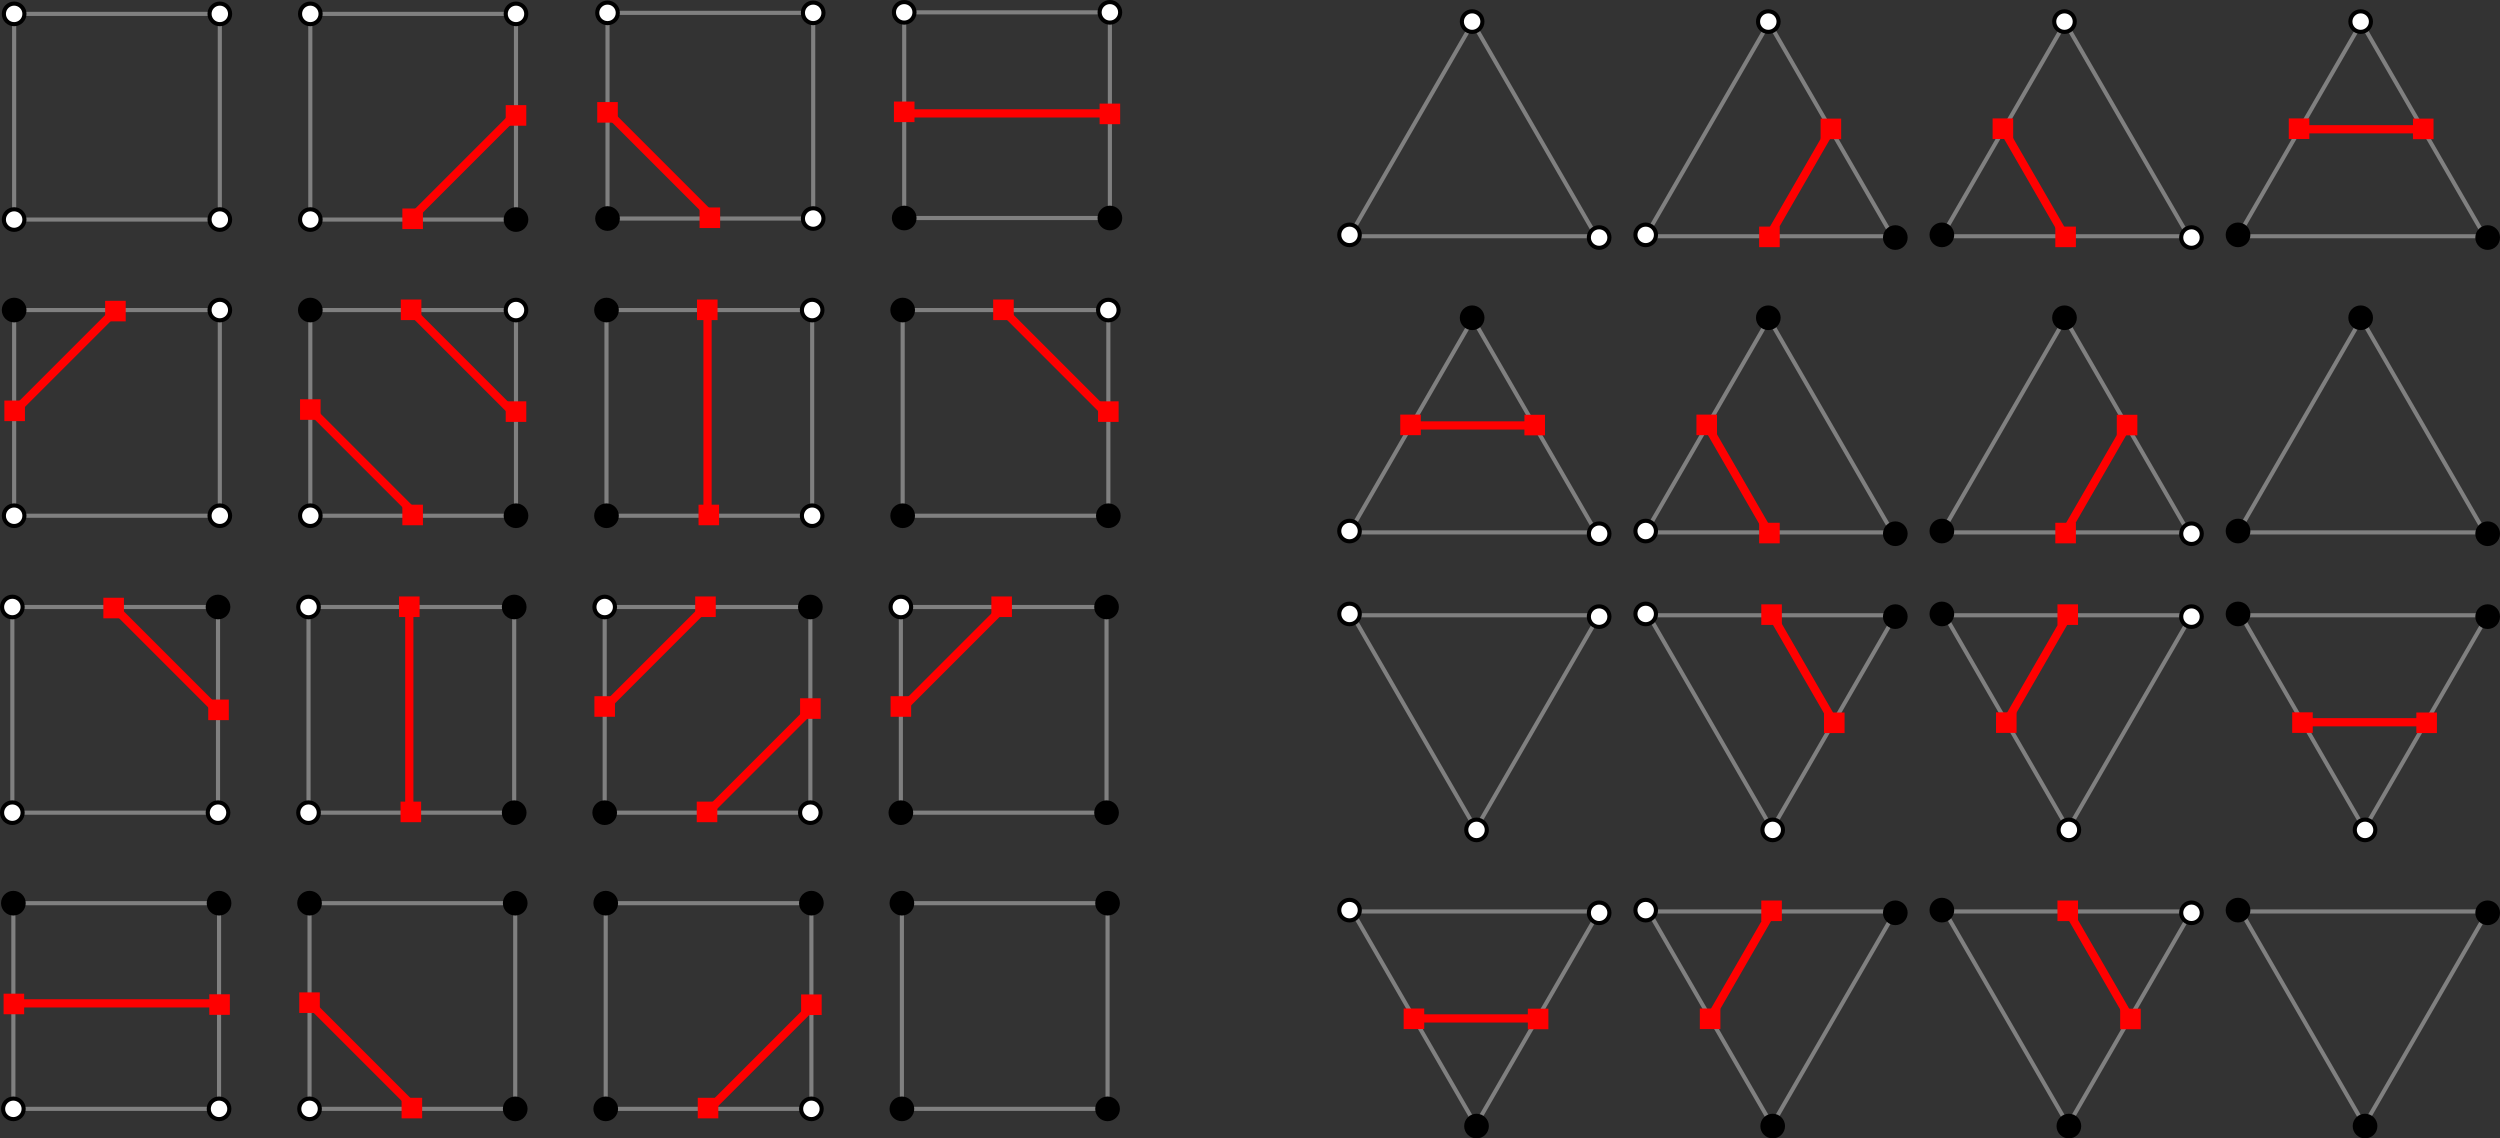 <?xml version="1.0" encoding="UTF-8" standalone="no"?>
<svg
   xmlns:dc="http://purl.org/dc/elements/1.1/"
   xmlns:cc="http://creativecommons.org/ns#"
   xmlns:rdf="http://www.w3.org/1999/02/22-rdf-syntax-ns#"
   xmlns:svg="http://www.w3.org/2000/svg"
   xmlns="http://www.w3.org/2000/svg"
   xmlns:sodipodi="http://sodipodi.sourceforge.net/DTD/sodipodi-0.dtd"
   xmlns:inkscape="http://www.inkscape.org/namespaces/inkscape"
   viewBox="-150 -150 607.75 276.75"
   id="svg7192"
   version="1.1"
   inkscape:version="1.0.1 (3bc2e813f5, 2020-09-07)"
   sodipodi:docname="mc_combinations.svg"
   width="607.75"
   height="276.75">
  <rect x="-150" y="-150" width="607.75" height="276.75" fill="#333333" stroke="none"/>
  <defs
     id="defs7406" />
  <sodipodi:namedview
     pagecolor="#ffffff"
     bordercolor="#666666"
     borderopacity="1"
     objecttolerance="10"
     gridtolerance="10"
     guidetolerance="10"
     inkscape:pageopacity="0"
     inkscape:pageshadow="2"
     inkscape:window-width="3840"
     inkscape:window-height="2066"
     id="namedview7404"
     showgrid="false"
     inkscape:zoom="2.8284271"
     inkscape:cx="437.60851"
     inkscape:cy="45.58756"
     inkscape:window-x="2869"
     inkscape:window-y="-11"
     inkscape:window-maximized="1"
     inkscape:current-layer="layer1"
     fit-margin-top="0"
     fit-margin-left="0"
     fit-margin-right="0"
     fit-margin-bottom="0"
     inkscape:document-rotation="0" />
  <g
     inkscape:groupmode="layer"
     id="layer1"
     inkscape:label="Layer 1"
     style="display:inline"
     transform="translate(0.438,0.375)">
    <rect
       height="50"
       style="fill:none;stroke:#808080"
       width="50"
       y="-75"
       x="-147"
       id="rect7208-3" />
    <rect
       height="50"
       style="fill:none;stroke:#808080"
       width="50"
       y="-75"
       x="-75"
       id="rect7256-2" />
    <circle
       cx="-147"
       r="2.5"
       style="fill:#000000;fill-opacity:1;stroke:#000000"
       cy="-75"
       id="circle7282-4" />
    <circle
       cx="-147"
       r="2.5"
       style="fill:#ffffff;fill-opacity:1;stroke:#000000"
       cy="-25"
       id="circle7284-3" />
    <circle
       cx="-97"
       r="2.5"
       style="fill:#ffffff;fill-opacity:1;stroke:#000000"
       cy="-75"
       id="circle7296-7" />
    <circle
       cx="-97"
       r="2.5"
       style="fill:#ffffff;fill-opacity:1;stroke:#000000"
       cy="-25"
       id="circle7298-1" />
    <circle
       cx="-75"
       r="2.5"
       style="fill:#000000;fill-opacity:1;stroke:#000000"
       cy="-75"
       id="circle7338-1" />
    <circle
       cx="-75"
       r="2.5"
       style="fill:#ffffff;fill-opacity:1;stroke:#000000"
       cy="-25"
       id="circle7340-4" />
    <circle
       cx="-25"
       r="2.5"
       style="fill:#ffffff;fill-opacity:1;stroke:#000000"
       cy="-75"
       id="circle7352-5" />
    <circle
       cx="-25"
       r="2.5"
       style="fill:#000000;fill-opacity:1;stroke:#000000"
       cy="-25"
       id="circle7354-9" />
    <rect
       width="5"
       style="fill:#ff0000"
       height="5"
       y="-77.25"
       x="-124.875"
       id="rect254-8" />
    <rect
       width="5"
       style="fill:#ff0000"
       height="5"
       y="-53"
       x="-149.375"
       id="rect254-5-7" />
    <rect
       width="5"
       style="fill:#ff0000"
       height="5"
       y="-77.562"
       x="-53"
       id="rect254-6-9" />
    <rect
       width="5"
       style="fill:#ff0000"
       height="5"
       y="-53.312"
       x="-77.5"
       id="rect254-5-6-5" />
    <rect
       width="5"
       style="fill:#ff0000"
       height="5"
       y="-27.688"
       x="-52.625"
       id="rect254-4-6-2" />
    <rect
       width="5"
       style="fill:#ff0000"
       height="5"
       y="-52.812"
       x="-27.5"
       id="rect254-0-9-9" />
    <rect
       height="50"
       style="fill:none;stroke:#808080"
       width="50"
       y="-147"
       x="-147"
       id="rect7208" />
    <rect
       height="50"
       style="fill:none;stroke:#808080"
       width="50"
       y="-147"
       x="-75"
       id="rect7256" />
    <circle
       cx="-147"
       r="2.5"
       style="fill:#ffffff;fill-opacity:1;stroke:#000000"
       cy="-147"
       id="circle7282" />
    <circle
       cx="-147"
       r="2.5"
       style="fill:#ffffff;fill-opacity:1;stroke:#000000"
       cy="-97"
       id="circle7284" />
    <circle
       cx="-97"
       r="2.5"
       style="fill:#ffffff;fill-opacity:1;stroke:#000000"
       cy="-147"
       id="circle7296" />
    <circle
       cx="-97"
       r="2.5"
       style="fill:#ffffff;fill-opacity:1;stroke:#000000"
       cy="-97"
       id="circle7298" />
    <circle
       cx="-75"
       r="2.5"
       style="fill:#ffffff;fill-opacity:1;stroke:#000000"
       cy="-147"
       id="circle7338" />
    <circle
       cx="-75"
       r="2.5"
       style="fill:#ffffff;fill-opacity:1;stroke:#000000"
       cy="-97"
       id="circle7340" />
    <circle
       cx="-25"
       r="2.5"
       style="fill:#ffffff;fill-opacity:1;stroke:#000000"
       cy="-147"
       id="circle7352" />
    <circle
       cx="-25"
       r="2.5"
       style="fill:#000000;fill-opacity:1;stroke:#000000"
       cy="-97"
       id="circle7354" />
    <rect
       width="5"
       style="fill:#ff0000"
       height="5"
       y="-99.688"
       x="-52.625"
       id="rect254-4-6" />
    <rect
       width="5"
       style="fill:#ff0000"
       height="5"
       y="-124.812"
       x="-27.5"
       id="rect254-0-9" />
    <rect
       height="50"
       style="fill:none;stroke:#808080"
       width="50"
       y="-147.25"
       x="-2.75"
       id="rect7256-6" />
    <circle
       cx="-2.75"
       r="2.5"
       style="fill:#ffffff;fill-opacity:1;stroke:#000000"
       cy="-147.25"
       id="circle7338-7" />
    <circle
       cx="-2.75"
       r="2.5"
       style="fill:#000000;fill-opacity:1;stroke:#000000"
       cy="-97.25"
       id="circle7340-3" />
    <circle
       cx="47.25"
       r="2.5"
       style="fill:#ffffff;fill-opacity:1;stroke:#000000"
       cy="-147.25"
       id="circle7352-3" />
    <circle
       cx="47.25"
       r="2.5"
       style="fill:#ffffff;fill-opacity:1;stroke:#000000"
       cy="-97.25"
       id="circle7354-3" />
    <rect
       width="5"
       style="fill:#ff0000"
       height="5"
       y="-125.562"
       x="-5.25"
       id="rect254-5-6-2" />
    <rect
       width="5"
       style="fill:#ff0000"
       height="5"
       y="-99.938"
       x="19.625"
       id="rect254-4-6-9" />
    <rect
       height="50"
       style="fill:none;stroke:#808080"
       width="50"
       y="-147.375"
       x="69.375"
       id="rect7256-6-9" />
    <circle
       cx="69.375"
       r="2.5"
       style="fill:#ffffff;fill-opacity:1;stroke:#000000"
       cy="-147.375"
       id="circle7338-7-8" />
    <circle
       cx="69.375"
       r="2.5"
       style="fill:#000000;fill-opacity:1;stroke:#000000"
       cy="-97.375"
       id="circle7340-3-3" />
    <circle
       cx="119.375"
       r="2.5"
       style="fill:#ffffff;fill-opacity:1;stroke:#000000"
       cy="-147.375"
       id="circle7352-3-9" />
    <circle
       cx="119.375"
       r="2.5"
       style="fill:#000000;fill-opacity:1;stroke:#000000"
       cy="-97.375"
       id="circle7354-3-4" />
    <rect
       width="5"
       style="fill:#ff0000"
       height="5"
       y="-125.688"
       x="66.875"
       id="rect254-5-6-2-7" />
    <rect
       width="5"
       style="fill:#ff0000"
       height="5"
       y="-125.188"
       x="116.875"
       id="rect254-0-9-2-6" />
    <rect
       height="50"
       style="fill:none;stroke:#808080"
       width="50"
       y="-75"
       x="-3"
       id="rect7256-2-9" />
    <circle
       cx="-3"
       r="2.5"
       style="fill:#000000;fill-opacity:1;stroke:#000000"
       cy="-75"
       id="circle7338-1-6" />
    <circle
       cx="-3"
       r="2.5"
       style="fill:#000000;fill-opacity:1;stroke:#000000"
       cy="-25"
       id="circle7340-4-1" />
    <circle
       cx="47"
       r="2.5"
       style="fill:#ffffff;fill-opacity:1;stroke:#000000"
       cy="-75"
       id="circle7352-5-4" />
    <circle
       cx="47"
       r="2.5"
       style="fill:#ffffff;fill-opacity:1;stroke:#000000"
       cy="-25"
       id="circle7354-9-4" />
    <rect
       width="5"
       style="fill:#ff0000"
       height="5"
       y="-77.562"
       x="19"
       id="rect254-6-9-3" />
    <rect
       width="5"
       style="fill:#ff0000"
       height="5"
       y="-27.688"
       x="19.375"
       id="rect254-4-6-2-9" />
    <rect
       height="50"
       style="fill:none;stroke:#808080"
       width="50"
       y="-75"
       x="69"
       id="rect7256-2-9-0" />
    <circle
       cx="69"
       r="2.5"
       style="fill:#000000;fill-opacity:1;stroke:#000000"
       cy="-75"
       id="circle7338-1-6-7" />
    <circle
       cx="69"
       r="2.5"
       style="fill:#000000;fill-opacity:1;stroke:#000000"
       cy="-25"
       id="circle7340-4-1-8" />
    <circle
       cx="119"
       r="2.5"
       style="fill:#ffffff;fill-opacity:1;stroke:#000000"
       cy="-75"
       id="circle7352-5-4-2" />
    <circle
       cx="119"
       r="2.5"
       style="fill:#000000;fill-opacity:1;stroke:#000000"
       cy="-25"
       id="circle7354-9-4-3" />
    <rect
       width="5"
       style="fill:#ff0000"
       height="5"
       y="-77.562"
       x="91"
       id="rect254-6-9-3-7" />
    <rect
       width="5"
       style="fill:#ff0000"
       height="5"
       y="-52.812"
       x="116.5"
       id="rect254-0-9-9-7-4" />
    <path
       sodipodi:type="star"
       style="font-variation-settings:normal;vector-effect:none;fill:none;fill-opacity:1;stroke:#808080;stroke-width:1;stroke-linecap:butt;stroke-linejoin:miter;stroke-miterlimit:4;stroke-dasharray:none;stroke-dashoffset:0;stroke-opacity:1;stop-color:#000000"
       id="path975"
       sodipodi:sides="3"
       sodipodi:cx="207.60921"
       sodipodi:cy="-110.26231"
       sodipodi:r1="34.628384"
       sodipodi:r2="17.314192"
       sodipodi:arg1="0.52359878"
       sodipodi:arg2="1.5707963"
       inkscape:flatsided="true"
       inkscape:rounded="0"
       inkscape:randomized="0"
       inkscape:transform-center-y="-8.6570962"
       d="m 237.598,-92.948 -59.978,-10e-7 29.989,-51.943 z" />
    <circle
       cx="177.629"
       r="2.5"
       style="display:inline;fill:#ffffff;fill-opacity:1;stroke:#000000"
       cy="-93.278"
       id="circle7284-9" />
    <circle
       cx="238.312"
       r="2.5"
       style="display:inline;fill:#ffffff;fill-opacity:1;stroke:#000000"
       cy="-92.625"
       id="circle7298-11" />
    <circle
       cx="207.438"
       r="2.5"
       style="display:inline;fill:#ffffff;fill-opacity:1;stroke:#000000"
       cy="-145.125"
       id="circle7298-9" />
    <path
       sodipodi:type="star"
       style="font-variation-settings:normal;vector-effect:none;fill:none;fill-opacity:1;stroke:#808080;stroke-width:1;stroke-linecap:butt;stroke-linejoin:miter;stroke-miterlimit:4;stroke-dasharray:none;stroke-dashoffset:0;stroke-opacity:1;stop-color:#000000"
       id="path975-6"
       sodipodi:sides="3"
       sodipodi:cx="279.60922"
       sodipodi:cy="-110.26231"
       sodipodi:r1="34.628384"
       sodipodi:r2="17.314192"
       sodipodi:arg1="0.52359878"
       sodipodi:arg2="1.5707963"
       inkscape:flatsided="true"
       inkscape:rounded="0"
       inkscape:randomized="0"
       inkscape:transform-center-y="-8.6570962"
       d="m 309.598,-92.948 -59.978,-10e-7 29.989,-51.943 z" />
    <circle
       cx="249.629"
       r="2.5"
       style="display:inline;fill:#ffffff;fill-opacity:1;stroke:#000000"
       cy="-93.278"
       id="circle7284-9-6" />
    <circle
       cx="310.312"
       r="2.5"
       style="font-variation-settings:normal;display:inline;opacity:1;vector-effect:none;fill:#000000;fill-opacity:1;stroke:#000000;stroke-width:1;stroke-linecap:butt;stroke-linejoin:miter;stroke-miterlimit:4;stroke-dasharray:none;stroke-dashoffset:0;stroke-opacity:1;stop-color:#000000;stop-opacity:1"
       cy="-92.625"
       id="circle7298-11-2" />
    <circle
       cx="279.438"
       r="2.5"
       style="display:inline;fill:#ffffff;fill-opacity:1;stroke:#000000"
       cy="-145.125"
       id="circle7298-9-1" />
    <path
       style="font-variation-settings:normal;display:inline;vector-effect:none;fill:none;fill-opacity:1;stroke:#ff0000;stroke-width:2;stroke-linecap:butt;stroke-linejoin:miter;stroke-miterlimit:4;stroke-dasharray:none;stroke-dashoffset:0;stroke-opacity:1;stop-color:#000000"
       d="m 294.661,-118.952 -15.051,26.07"
       id="path1195-3" />
    <rect
       width="5"
       style="display:inline;fill:#ff0000"
       height="5"
       y="-95.29"
       x="277.212"
       id="rect254-0-9-9-7-4-5-0" />
    <rect
       width="5"
       style="display:inline;fill:#ff0000"
       height="5"
       y="-121.541"
       x="292.15"
       id="rect254-0-9-9-7-4-5-4-6" />
    <path
       sodipodi:type="star"
       style="font-variation-settings:normal;vector-effect:none;fill:none;fill-opacity:1;stroke:#808080;stroke-width:1;stroke-linecap:butt;stroke-linejoin:miter;stroke-miterlimit:4;stroke-dasharray:none;stroke-dashoffset:0;stroke-opacity:1;stop-color:#000000"
       id="path975-88"
       sodipodi:sides="3"
       sodipodi:cx="351.60922"
       sodipodi:cy="-110.26231"
       sodipodi:r1="34.628384"
       sodipodi:r2="17.314192"
       sodipodi:arg1="0.52359878"
       sodipodi:arg2="1.5707963"
       inkscape:flatsided="true"
       inkscape:rounded="0"
       inkscape:randomized="0"
       inkscape:transform-center-y="-8.6570962"
       d="m 381.598,-92.948 -59.978,-10e-7 29.989,-51.943 z" />
    <circle
       cx="321.629"
       r="2.5"
       style="font-variation-settings:normal;display:inline;opacity:1;vector-effect:none;fill:#000000;fill-opacity:1;stroke:#000000;stroke-width:1;stroke-linecap:butt;stroke-linejoin:miter;stroke-miterlimit:4;stroke-dasharray:none;stroke-dashoffset:0;stroke-opacity:1;stop-color:#000000;stop-opacity:1"
       cy="-93.278"
       id="circle7284-9-7" />
    <circle
       cx="382.312"
       r="2.5"
       style="display:inline;fill:#ffffff;fill-opacity:1;stroke:#000000"
       cy="-92.625"
       id="circle7298-11-4" />
    <circle
       cx="351.438"
       r="2.5"
       style="display:inline;fill:#ffffff;fill-opacity:1;stroke:#000000"
       cy="-145.125"
       id="circle7298-9-4" />
    <path
       style="font-variation-settings:normal;display:inline;vector-effect:none;fill:none;fill-opacity:1;stroke:#ff0000;stroke-width:2;stroke-linecap:butt;stroke-linejoin:miter;stroke-miterlimit:4;stroke-dasharray:none;stroke-dashoffset:0;stroke-opacity:1;stop-color:#000000"
       d="M 351.609,-92.882 336.558,-118.952"
       id="path1197-8" />
    <rect
       width="5"
       style="display:inline;fill:#ff0000"
       height="5"
       y="-95.29"
       x="349.212"
       id="rect254-0-9-9-7-4-5-2" />
    <rect
       width="5"
       style="display:inline;fill:#ff0000"
       height="5"
       y="-121.586"
       x="333.965"
       id="rect254-0-9-9-7-4-5-4-4-1" />
    <path
       sodipodi:type="star"
       style="font-variation-settings:normal;vector-effect:none;fill:none;fill-opacity:1;stroke:#808080;stroke-width:1;stroke-linecap:butt;stroke-linejoin:miter;stroke-miterlimit:4;stroke-dasharray:none;stroke-dashoffset:0;stroke-opacity:1;stop-color:#000000"
       id="path975-6-4"
       sodipodi:sides="3"
       sodipodi:cx="423.60922"
       sodipodi:cy="-110.26231"
       sodipodi:r1="34.628384"
       sodipodi:r2="17.314192"
       sodipodi:arg1="0.52359878"
       sodipodi:arg2="1.5707963"
       inkscape:flatsided="true"
       inkscape:rounded="0"
       inkscape:randomized="0"
       inkscape:transform-center-y="-8.6570962"
       d="m 453.598,-92.948 -59.978,-10e-7 29.989,-51.943 z" />
    <circle
       cx="393.629"
       r="2.5"
       style="font-variation-settings:normal;display:inline;opacity:1;vector-effect:none;fill:#000000;fill-opacity:1;stroke:#000000;stroke-width:1;stroke-linecap:butt;stroke-linejoin:miter;stroke-miterlimit:4;stroke-dasharray:none;stroke-dashoffset:0;stroke-opacity:1;stop-color:#000000;stop-opacity:1"
       cy="-93.278"
       id="circle7284-9-6-3" />
    <circle
       cx="454.312"
       r="2.5"
       style="font-variation-settings:normal;display:inline;opacity:1;vector-effect:none;fill:#000000;fill-opacity:1;stroke:#000000;stroke-width:1;stroke-linecap:butt;stroke-linejoin:miter;stroke-miterlimit:4;stroke-dasharray:none;stroke-dashoffset:0;stroke-opacity:1;stop-color:#000000;stop-opacity:1"
       cy="-92.625"
       id="circle7298-11-2-2" />
    <circle
       cx="423.438"
       r="2.5"
       style="display:inline;fill:#ffffff;fill-opacity:1;stroke:#000000"
       cy="-145.125"
       id="circle7298-9-1-3" />
    <path
       style="font-variation-settings:normal;display:inline;vector-effect:none;fill:none;fill-opacity:1;stroke:#ff0000;stroke-width:2;stroke-linecap:butt;stroke-linejoin:miter;stroke-miterlimit:4;stroke-dasharray:none;stroke-dashoffset:0;stroke-opacity:1;stop-color:#000000"
       d="m 408.558,-118.952 h 30.103"
       id="path975-8-7-7" />
    <rect
       width="5"
       style="display:inline;fill:#ff0000"
       height="5"
       y="-121.541"
       x="436.15"
       id="rect254-0-9-9-7-4-5-4-6-3" />
    <rect
       width="5"
       style="display:inline;fill:#ff0000"
       height="5"
       y="-121.586"
       x="405.965"
       id="rect254-0-9-9-7-4-5-4-4-9-2" />
    <path
       sodipodi:type="star"
       style="font-variation-settings:normal;vector-effect:none;fill:none;fill-opacity:1;stroke:#808080;stroke-width:1;stroke-linecap:butt;stroke-linejoin:miter;stroke-miterlimit:4;stroke-dasharray:none;stroke-dashoffset:0;stroke-opacity:1;stop-color:#000000"
       id="path975-0"
       sodipodi:sides="3"
       sodipodi:cx="207.60921"
       sodipodi:cy="-38.262306"
       sodipodi:r1="34.628384"
       sodipodi:r2="17.314192"
       sodipodi:arg1="0.52359878"
       sodipodi:arg2="1.5707963"
       inkscape:flatsided="true"
       inkscape:rounded="0"
       inkscape:randomized="0"
       inkscape:transform-center-y="-8.6570962"
       d="m 237.598,-20.948 -59.978,-1e-6 29.989,-51.943 z" />
    <circle
       cx="177.629"
       r="2.5"
       style="display:inline;fill:#ffffff;fill-opacity:1;stroke:#000000"
       cy="-21.278"
       id="circle7284-9-3" />
    <circle
       cx="238.312"
       r="2.5"
       style="display:inline;fill:#ffffff;fill-opacity:1;stroke:#000000"
       cy="-20.625"
       id="circle7298-11-9" />
    <circle
       cx="207.438"
       r="2.5"
       style="font-variation-settings:normal;display:inline;opacity:1;vector-effect:none;fill:#000000;fill-opacity:1;stroke:#000000;stroke-width:1;stroke-linecap:butt;stroke-linejoin:miter;stroke-miterlimit:4;stroke-dasharray:none;stroke-dashoffset:0;stroke-opacity:1;stop-color:#000000;stop-opacity:1"
       cy="-73.125"
       id="circle7298-9-10" />
    <path
       style="font-variation-settings:normal;display:inline;vector-effect:none;fill:none;fill-opacity:1;stroke:#ff0000;stroke-width:2;stroke-linecap:butt;stroke-linejoin:miter;stroke-miterlimit:4;stroke-dasharray:none;stroke-dashoffset:0;stroke-opacity:1;stop-color:#000000"
       d="m 192.558,-46.952 h 30.103"
       id="path975-8-5" />
    <rect
       width="5"
       style="display:inline;fill:#ff0000"
       height="5"
       y="-49.541"
       x="220.15"
       id="rect254-0-9-9-7-4-5-4-2" />
    <rect
       width="5"
       style="display:inline;fill:#ff0000"
       height="5"
       y="-49.586"
       x="189.965"
       id="rect254-0-9-9-7-4-5-4-4-7" />
    <path
       sodipodi:type="star"
       style="font-variation-settings:normal;vector-effect:none;fill:none;fill-opacity:1;stroke:#808080;stroke-width:1;stroke-linecap:butt;stroke-linejoin:miter;stroke-miterlimit:4;stroke-dasharray:none;stroke-dashoffset:0;stroke-opacity:1;stop-color:#000000"
       id="path975-6-0"
       sodipodi:sides="3"
       sodipodi:cx="279.60922"
       sodipodi:cy="-38.262306"
       sodipodi:r1="34.628384"
       sodipodi:r2="17.314192"
       sodipodi:arg1="0.52359878"
       sodipodi:arg2="1.5707963"
       inkscape:flatsided="true"
       inkscape:rounded="0"
       inkscape:randomized="0"
       inkscape:transform-center-y="-8.6570962"
       d="m 309.598,-20.948 -59.978,-1e-6 29.989,-51.943 z" />
    <circle
       cx="249.629"
       r="2.5"
       style="display:inline;fill:#ffffff;fill-opacity:1;stroke:#000000"
       cy="-21.278"
       id="circle7284-9-6-30" />
    <circle
       cx="310.312"
       r="2.5"
       style="font-variation-settings:normal;display:inline;opacity:1;vector-effect:none;fill:#000000;fill-opacity:1;stroke:#000000;stroke-width:1;stroke-linecap:butt;stroke-linejoin:miter;stroke-miterlimit:4;stroke-dasharray:none;stroke-dashoffset:0;stroke-opacity:1;stop-color:#000000;stop-opacity:1"
       cy="-20.625"
       id="circle7298-11-2-6" />
    <circle
       cx="279.438"
       r="2.5"
       style="font-variation-settings:normal;display:inline;opacity:1;vector-effect:none;fill:#000000;fill-opacity:1;stroke:#000000;stroke-width:1;stroke-linecap:butt;stroke-linejoin:miter;stroke-miterlimit:4;stroke-dasharray:none;stroke-dashoffset:0;stroke-opacity:1;stop-color:#000000;stop-opacity:1"
       cy="-73.125"
       id="circle7298-9-1-1" />
    <path
       style="font-variation-settings:normal;display:inline;vector-effect:none;fill:none;fill-opacity:1;stroke:#ff0000;stroke-width:2;stroke-linecap:butt;stroke-linejoin:miter;stroke-miterlimit:4;stroke-dasharray:none;stroke-dashoffset:0;stroke-opacity:1;stop-color:#000000"
       d="M 279.609,-20.882 264.558,-46.952"
       id="path1197-1-9" />
    <rect
       width="5"
       style="display:inline;fill:#ff0000"
       height="5"
       y="-23.29"
       x="277.212"
       id="rect254-0-9-9-7-4-5-0-8" />
    <rect
       width="5"
       style="display:inline;fill:#ff0000"
       height="5"
       y="-49.586"
       x="261.965"
       id="rect254-0-9-9-7-4-5-4-4-9-3" />
    <path
       sodipodi:type="star"
       style="font-variation-settings:normal;vector-effect:none;fill:none;fill-opacity:1;stroke:#808080;stroke-width:1;stroke-linecap:butt;stroke-linejoin:miter;stroke-miterlimit:4;stroke-dasharray:none;stroke-dashoffset:0;stroke-opacity:1;stop-color:#000000"
       id="path975-88-4"
       sodipodi:sides="3"
       sodipodi:cx="351.60922"
       sodipodi:cy="-38.262306"
       sodipodi:r1="34.628384"
       sodipodi:r2="17.314192"
       sodipodi:arg1="0.52359878"
       sodipodi:arg2="1.5707963"
       inkscape:flatsided="true"
       inkscape:rounded="0"
       inkscape:randomized="0"
       inkscape:transform-center-y="-8.6570962"
       d="m 381.598,-20.948 -59.978,-1e-6 29.989,-51.943 z" />
    <circle
       cx="321.629"
       r="2.5"
       style="font-variation-settings:normal;display:inline;opacity:1;vector-effect:none;fill:#000000;fill-opacity:1;stroke:#000000;stroke-width:1;stroke-linecap:butt;stroke-linejoin:miter;stroke-miterlimit:4;stroke-dasharray:none;stroke-dashoffset:0;stroke-opacity:1;stop-color:#000000;stop-opacity:1"
       cy="-21.278"
       id="circle7284-9-7-6" />
    <circle
       cx="382.312"
       r="2.5"
       style="display:inline;fill:#ffffff;fill-opacity:1;stroke:#000000"
       cy="-20.625"
       id="circle7298-11-4-2" />
    <circle
       cx="351.438"
       r="2.5"
       style="font-variation-settings:normal;display:inline;opacity:1;vector-effect:none;fill:#000000;fill-opacity:1;stroke:#000000;stroke-width:1;stroke-linecap:butt;stroke-linejoin:miter;stroke-miterlimit:4;stroke-dasharray:none;stroke-dashoffset:0;stroke-opacity:1;stop-color:#000000;stop-opacity:1"
       cy="-73.125"
       id="circle7298-9-4-5" />
    <path
       style="font-variation-settings:normal;display:inline;vector-effect:none;fill:none;fill-opacity:1;stroke:#ff0000;stroke-width:2;stroke-linecap:butt;stroke-linejoin:miter;stroke-miterlimit:4;stroke-dasharray:none;stroke-dashoffset:0;stroke-opacity:1;stop-color:#000000"
       d="m 366.661,-46.952 -15.051,26.07"
       id="path1195-5-5" />
    <rect
       width="5"
       style="display:inline;fill:#ff0000"
       height="5"
       y="-23.29"
       x="349.212"
       id="rect254-0-9-9-7-4-5-2-8" />
    <rect
       width="5"
       style="display:inline;fill:#ff0000"
       height="5"
       y="-49.541"
       x="364.15"
       id="rect254-0-9-9-7-4-5-4-3-3" />
    <path
       sodipodi:type="star"
       style="font-variation-settings:normal;vector-effect:none;fill:none;fill-opacity:1;stroke:#808080;stroke-width:1;stroke-linecap:butt;stroke-linejoin:miter;stroke-miterlimit:4;stroke-dasharray:none;stroke-dashoffset:0;stroke-opacity:1;stop-color:#000000"
       id="path975-6-4-2"
       sodipodi:sides="3"
       sodipodi:cx="423.60922"
       sodipodi:cy="-38.262306"
       sodipodi:r1="34.628384"
       sodipodi:r2="17.314192"
       sodipodi:arg1="0.52359878"
       sodipodi:arg2="1.5707963"
       inkscape:flatsided="true"
       inkscape:rounded="0"
       inkscape:randomized="0"
       inkscape:transform-center-y="-8.6570962"
       d="m 453.598,-20.948 -59.978,-1e-6 29.989,-51.943 z" />
    <circle
       cx="393.629"
       r="2.5"
       style="font-variation-settings:normal;display:inline;opacity:1;vector-effect:none;fill:#000000;fill-opacity:1;stroke:#000000;stroke-width:1;stroke-linecap:butt;stroke-linejoin:miter;stroke-miterlimit:4;stroke-dasharray:none;stroke-dashoffset:0;stroke-opacity:1;stop-color:#000000;stop-opacity:1"
       cy="-21.278"
       id="circle7284-9-6-3-2" />
    <circle
       cx="454.312"
       r="2.5"
       style="font-variation-settings:normal;display:inline;opacity:1;vector-effect:none;fill:#000000;fill-opacity:1;stroke:#000000;stroke-width:1;stroke-linecap:butt;stroke-linejoin:miter;stroke-miterlimit:4;stroke-dasharray:none;stroke-dashoffset:0;stroke-opacity:1;stop-color:#000000;stop-opacity:1"
       cy="-20.625"
       id="circle7298-11-2-2-2" />
    <circle
       cx="423.438"
       r="2.5"
       style="font-variation-settings:normal;display:inline;opacity:1;vector-effect:none;fill:#000000;fill-opacity:1;stroke:#000000;stroke-width:1;stroke-linecap:butt;stroke-linejoin:miter;stroke-miterlimit:4;stroke-dasharray:none;stroke-dashoffset:0;stroke-opacity:1;stop-color:#000000;stop-opacity:1"
       cy="-73.125"
       id="circle7298-9-1-3-6" />
    <path
       sodipodi:type="star"
       style="font-variation-settings:normal;vector-effect:none;fill:none;fill-opacity:1;stroke:#808080;stroke-width:1;stroke-linecap:butt;stroke-linejoin:miter;stroke-miterlimit:4;stroke-dasharray:none;stroke-dashoffset:0;stroke-opacity:1;stop-color:#000000"
       id="path975-69"
       sodipodi:sides="3"
       sodipodi:cx="-208.33203"
       sodipodi:cy="-16.512306"
       sodipodi:r1="34.628384"
       sodipodi:r2="17.314192"
       sodipodi:arg1="0.52359878"
       sodipodi:arg2="1.5707963"
       inkscape:flatsided="true"
       inkscape:rounded="0"
       inkscape:randomized="0"
       inkscape:transform-center-y="-8.6570962"
       d="m -178.343,0.802 -59.978,-2.7e-7 29.989,-51.943 z"
       transform="scale(-1)" />
    <circle
       cx="-238.312"
       r="2.5"
       style="display:inline;fill:#ffffff;fill-opacity:1;stroke:#000000"
       cy="0.472"
       id="circle7284-9-75"
       transform="scale(-1)" />
    <circle
       cx="-177.629"
       r="2.5"
       style="display:inline;fill:#ffffff;fill-opacity:1;stroke:#000000"
       cy="1.125"
       id="circle7298-11-0"
       transform="scale(-1)" />
    <circle
       cx="-208.504"
       r="2.5"
       style="display:inline;fill:#ffffff;fill-opacity:1;stroke:#000000"
       cy="-51.375"
       id="circle7298-9-2"
       transform="scale(-1)" />
    <path
       sodipodi:type="star"
       style="font-variation-settings:normal;vector-effect:none;fill:none;fill-opacity:1;stroke:#808080;stroke-width:1;stroke-linecap:butt;stroke-linejoin:miter;stroke-miterlimit:4;stroke-dasharray:none;stroke-dashoffset:0;stroke-opacity:1;stop-color:#000000"
       id="path975-6-2"
       sodipodi:sides="3"
       sodipodi:cx="-280.33203"
       sodipodi:cy="-16.512306"
       sodipodi:r1="34.628384"
       sodipodi:r2="17.314192"
       sodipodi:arg1="0.52359878"
       sodipodi:arg2="1.5707963"
       inkscape:flatsided="true"
       inkscape:rounded="0"
       inkscape:randomized="0"
       inkscape:transform-center-y="-8.6570962"
       d="m -250.343,0.802 -59.978,-2.7e-7 29.989,-51.943 z"
       transform="scale(-1)" />
    <circle
       cx="-310.312"
       r="2.5"
       style="font-variation-settings:normal;display:inline;opacity:1;vector-effect:none;fill:#000000;fill-opacity:1;stroke:#000000;stroke-width:1;stroke-linecap:butt;stroke-linejoin:miter;stroke-miterlimit:4;stroke-dasharray:none;stroke-dashoffset:0;stroke-opacity:1;stop-color:#000000;stop-opacity:1"
       cy="0.472"
       id="circle7284-9-6-2"
       transform="scale(-1)" />
    <circle
       cx="-249.629"
       r="2.5"
       style="display:inline;fill:#ffffff;fill-opacity:1;stroke:#000000"
       cy="1.125"
       id="circle7298-11-2-3"
       transform="scale(-1)" />
    <circle
       cx="-280.504"
       r="2.5"
       style="display:inline;fill:#ffffff;fill-opacity:1;stroke:#000000"
       cy="-51.375"
       id="circle7298-9-1-7"
       transform="scale(-1)" />
    <path
       style="font-variation-settings:normal;display:inline;vector-effect:none;fill:none;fill-opacity:1;stroke:#ff0000;stroke-width:2;stroke-linecap:butt;stroke-linejoin:miter;stroke-miterlimit:4;stroke-dasharray:none;stroke-dashoffset:0;stroke-opacity:1;stop-color:#000000"
       d="M 280.332,-0.868 295.383,25.202"
       id="path1197-1-2" />
    <rect
       width="5"
       style="display:inline;fill:#ff0000"
       height="5"
       y="-1.54"
       x="-282.729"
       id="rect254-0-9-9-7-4-5-0-2"
       transform="scale(-1)" />
    <rect
       width="5"
       style="display:inline;fill:#ff0000"
       height="5"
       y="-27.836"
       x="-297.976"
       id="rect254-0-9-9-7-4-5-4-4-9-0"
       transform="scale(-1)" />
    <path
       sodipodi:type="star"
       style="font-variation-settings:normal;vector-effect:none;fill:none;fill-opacity:1;stroke:#808080;stroke-width:1;stroke-linecap:butt;stroke-linejoin:miter;stroke-miterlimit:4;stroke-dasharray:none;stroke-dashoffset:0;stroke-opacity:1;stop-color:#000000"
       id="path975-88-8"
       sodipodi:sides="3"
       sodipodi:cx="-352.33203"
       sodipodi:cy="-16.512306"
       sodipodi:r1="34.628384"
       sodipodi:r2="17.314192"
       sodipodi:arg1="0.52359878"
       sodipodi:arg2="1.5707963"
       inkscape:flatsided="true"
       inkscape:rounded="0"
       inkscape:randomized="0"
       inkscape:transform-center-y="-8.6570962"
       d="m -322.343,0.802 -59.978,-2.7e-7 29.989,-51.943 z"
       transform="scale(-1)" />
    <circle
       cx="-382.312"
       r="2.5"
       style="display:inline;fill:#ffffff;fill-opacity:1;stroke:#000000"
       cy="0.472"
       id="circle7284-9-7-1"
       transform="scale(-1)" />
    <circle
       cx="-321.629"
       r="2.5"
       style="font-variation-settings:normal;display:inline;opacity:1;vector-effect:none;fill:#000000;fill-opacity:1;stroke:#000000;stroke-width:1;stroke-linecap:butt;stroke-linejoin:miter;stroke-miterlimit:4;stroke-dasharray:none;stroke-dashoffset:0;stroke-opacity:1;stop-color:#000000;stop-opacity:1"
       cy="1.125"
       id="circle7298-11-4-6"
       transform="scale(-1)" />
    <circle
       cx="-352.504"
       r="2.5"
       style="display:inline;fill:#ffffff;fill-opacity:1;stroke:#000000"
       cy="-51.375"
       id="circle7298-9-4-4"
       transform="scale(-1)" />
    <path
       style="font-variation-settings:normal;display:inline;vector-effect:none;fill:none;fill-opacity:1;stroke:#ff0000;stroke-width:2;stroke-linecap:butt;stroke-linejoin:miter;stroke-miterlimit:4;stroke-dasharray:none;stroke-dashoffset:0;stroke-opacity:1;stop-color:#000000"
       d="M 337.281,25.202 352.332,-0.868"
       id="path1195-5-4" />
    <rect
       width="5"
       style="display:inline;fill:#ff0000"
       height="5"
       y="-1.54"
       x="-354.729"
       id="rect254-0-9-9-7-4-5-2-6"
       transform="scale(-1)" />
    <rect
       width="5"
       style="display:inline;fill:#ff0000"
       height="5"
       y="-27.791"
       x="-339.792"
       id="rect254-0-9-9-7-4-5-4-3-9"
       transform="scale(-1)" />
    <path
       sodipodi:type="star"
       style="font-variation-settings:normal;vector-effect:none;fill:none;fill-opacity:1;stroke:#808080;stroke-width:1;stroke-linecap:butt;stroke-linejoin:miter;stroke-miterlimit:4;stroke-dasharray:none;stroke-dashoffset:0;stroke-opacity:1;stop-color:#000000"
       id="path975-6-4-22"
       sodipodi:sides="3"
       sodipodi:cx="-424.33203"
       sodipodi:cy="-16.512306"
       sodipodi:r1="34.628384"
       sodipodi:r2="17.314192"
       sodipodi:arg1="0.52359878"
       sodipodi:arg2="1.5707963"
       inkscape:flatsided="true"
       inkscape:rounded="0"
       inkscape:randomized="0"
       inkscape:transform-center-y="-8.6570962"
       d="m -394.343,0.802 -59.978,-2.7e-7 29.989,-51.943 z"
       transform="scale(-1)" />
    <circle
       cx="-454.312"
       r="2.5"
       style="font-variation-settings:normal;display:inline;opacity:1;vector-effect:none;fill:#000000;fill-opacity:1;stroke:#000000;stroke-width:1;stroke-linecap:butt;stroke-linejoin:miter;stroke-miterlimit:4;stroke-dasharray:none;stroke-dashoffset:0;stroke-opacity:1;stop-color:#000000;stop-opacity:1"
       cy="0.472"
       id="circle7284-9-6-3-3"
       transform="scale(-1)" />
    <circle
       cx="-393.629"
       r="2.5"
       style="font-variation-settings:normal;display:inline;opacity:1;vector-effect:none;fill:#000000;fill-opacity:1;stroke:#000000;stroke-width:1;stroke-linecap:butt;stroke-linejoin:miter;stroke-miterlimit:4;stroke-dasharray:none;stroke-dashoffset:0;stroke-opacity:1;stop-color:#000000;stop-opacity:1"
       cy="1.125"
       id="circle7298-11-2-2-1"
       transform="scale(-1)" />
    <circle
       cx="-424.504"
       r="2.5"
       style="display:inline;fill:#ffffff;fill-opacity:1;stroke:#000000"
       cy="-51.375"
       id="circle7298-9-1-3-7"
       transform="scale(-1)" />
    <path
       style="font-variation-settings:normal;display:inline;vector-effect:none;fill:none;fill-opacity:1;stroke:#ff0000;stroke-width:2;stroke-linecap:butt;stroke-linejoin:miter;stroke-miterlimit:4;stroke-dasharray:none;stroke-dashoffset:0;stroke-opacity:1;stop-color:#000000"
       d="M 439.383,25.202 H 409.281"
       id="path975-8-7-7-9" />
    <rect
       width="5"
       style="display:inline;fill:#ff0000"
       height="5"
       y="-27.791"
       x="-411.792"
       id="rect254-0-9-9-7-4-5-4-6-3-7"
       transform="scale(-1)" />
    <rect
       width="5"
       style="display:inline;fill:#ff0000"
       height="5"
       y="-27.836"
       x="-441.976"
       id="rect254-0-9-9-7-4-5-4-4-9-2-6"
       transform="scale(-1)" />
    <path
       sodipodi:type="star"
       style="font-variation-settings:normal;vector-effect:none;fill:none;fill-opacity:1;stroke:#808080;stroke-width:1;stroke-linecap:butt;stroke-linejoin:miter;stroke-miterlimit:4;stroke-dasharray:none;stroke-dashoffset:0;stroke-opacity:1;stop-color:#000000"
       id="path975-0-6"
       sodipodi:sides="3"
       sodipodi:cx="-208.33203"
       sodipodi:cy="-88.512306"
       sodipodi:r1="34.628384"
       sodipodi:r2="17.314192"
       sodipodi:arg1="0.52359878"
       sodipodi:arg2="1.5707963"
       inkscape:flatsided="true"
       inkscape:rounded="0"
       inkscape:randomized="0"
       inkscape:transform-center-y="-8.6570962"
       d="m -178.343,-71.198 -59.978,-10e-7 29.989,-51.943 z"
       transform="scale(-1)" />
    <circle
       cx="-238.312"
       r="2.5"
       style="display:inline;fill:#ffffff;fill-opacity:1;stroke:#000000"
       cy="-71.528"
       id="circle7284-9-3-0"
       transform="scale(-1)" />
    <circle
       cx="-177.629"
       r="2.5"
       style="display:inline;fill:#ffffff;fill-opacity:1;stroke:#000000"
       cy="-70.875"
       id="circle7298-11-9-4"
       transform="scale(-1)" />
    <circle
       cx="-208.504"
       r="2.5"
       style="font-variation-settings:normal;display:inline;opacity:1;vector-effect:none;fill:#000000;fill-opacity:1;stroke:#000000;stroke-width:1;stroke-linecap:butt;stroke-linejoin:miter;stroke-miterlimit:4;stroke-dasharray:none;stroke-dashoffset:0;stroke-opacity:1;stop-color:#000000;stop-opacity:1"
       cy="-123.375"
       id="circle7298-9-10-9"
       transform="scale(-1)" />
    <path
       style="font-variation-settings:normal;display:inline;vector-effect:none;fill:none;fill-opacity:1;stroke:#ff0000;stroke-width:2;stroke-linecap:butt;stroke-linejoin:miter;stroke-miterlimit:4;stroke-dasharray:none;stroke-dashoffset:0;stroke-opacity:1;stop-color:#000000"
       d="M 223.383,97.202 H 193.281"
       id="path975-8-5-1" />
    <rect
       width="5"
       style="display:inline;fill:#ff0000"
       height="5"
       y="-99.791"
       x="-195.792"
       id="rect254-0-9-9-7-4-5-4-2-3"
       transform="scale(-1)" />
    <rect
       width="5"
       style="display:inline;fill:#ff0000"
       height="5"
       y="-99.836"
       x="-225.976"
       id="rect254-0-9-9-7-4-5-4-4-7-4"
       transform="scale(-1)" />
    <path
       sodipodi:type="star"
       style="font-variation-settings:normal;vector-effect:none;fill:none;fill-opacity:1;stroke:#808080;stroke-width:1;stroke-linecap:butt;stroke-linejoin:miter;stroke-miterlimit:4;stroke-dasharray:none;stroke-dashoffset:0;stroke-opacity:1;stop-color:#000000"
       id="path975-6-0-9"
       sodipodi:sides="3"
       sodipodi:cx="-280.33203"
       sodipodi:cy="-88.512306"
       sodipodi:r1="34.628384"
       sodipodi:r2="17.314192"
       sodipodi:arg1="0.52359878"
       sodipodi:arg2="1.5707963"
       inkscape:flatsided="true"
       inkscape:rounded="0"
       inkscape:randomized="0"
       inkscape:transform-center-y="-8.6570962"
       d="m -250.343,-71.198 -59.978,-10e-7 29.989,-51.943 z"
       transform="scale(-1)" />
    <circle
       cx="-310.312"
       r="2.5"
       style="font-variation-settings:normal;display:inline;opacity:1;vector-effect:none;fill:#000000;fill-opacity:1;stroke:#000000;stroke-width:1;stroke-linecap:butt;stroke-linejoin:miter;stroke-miterlimit:4;stroke-dasharray:none;stroke-dashoffset:0;stroke-opacity:1;stop-color:#000000;stop-opacity:1"
       cy="-71.528"
       id="circle7284-9-6-30-8"
       transform="scale(-1)" />
    <circle
       cx="-249.629"
       r="2.5"
       style="display:inline;fill:#ffffff;fill-opacity:1;stroke:#000000"
       cy="-70.875"
       id="circle7298-11-2-6-3"
       transform="scale(-1)" />
    <circle
       cx="-280.504"
       r="2.5"
       style="font-variation-settings:normal;display:inline;opacity:1;vector-effect:none;fill:#000000;fill-opacity:1;stroke:#000000;stroke-width:1;stroke-linecap:butt;stroke-linejoin:miter;stroke-miterlimit:4;stroke-dasharray:none;stroke-dashoffset:0;stroke-opacity:1;stop-color:#000000;stop-opacity:1"
       cy="-123.375"
       id="circle7298-9-1-1-1"
       transform="scale(-1)" />
    <path
       style="font-variation-settings:normal;display:inline;vector-effect:none;fill:none;fill-opacity:1;stroke:#ff0000;stroke-width:2;stroke-linecap:butt;stroke-linejoin:miter;stroke-miterlimit:4;stroke-dasharray:none;stroke-dashoffset:0;stroke-opacity:1;stop-color:#000000"
       d="M 265.281,97.202 280.332,71.132"
       id="path1195-3-5-5" />
    <rect
       width="5"
       style="display:inline;fill:#ff0000"
       height="5"
       y="-73.54"
       x="-282.729"
       id="rect254-0-9-9-7-4-5-0-8-1"
       transform="scale(-1)" />
    <rect
       width="5"
       style="display:inline;fill:#ff0000"
       height="5"
       y="-99.791"
       x="-267.792"
       id="rect254-0-9-9-7-4-5-4-6-8-2"
       transform="scale(-1)" />
    <path
       sodipodi:type="star"
       style="font-variation-settings:normal;vector-effect:none;fill:none;fill-opacity:1;stroke:#808080;stroke-width:1;stroke-linecap:butt;stroke-linejoin:miter;stroke-miterlimit:4;stroke-dasharray:none;stroke-dashoffset:0;stroke-opacity:1;stop-color:#000000"
       id="path975-88-4-0"
       sodipodi:sides="3"
       sodipodi:cx="-352.33203"
       sodipodi:cy="-88.512306"
       sodipodi:r1="34.628384"
       sodipodi:r2="17.314192"
       sodipodi:arg1="0.52359878"
       sodipodi:arg2="1.5707963"
       inkscape:flatsided="true"
       inkscape:rounded="0"
       inkscape:randomized="0"
       inkscape:transform-center-y="-8.6570962"
       d="m -322.343,-71.198 -59.978,-10e-7 29.989,-51.943 z"
       transform="scale(-1)" />
    <circle
       cx="-382.312"
       r="2.5"
       style="display:inline;fill:#ffffff;fill-opacity:1;stroke:#000000"
       cy="-71.528"
       id="circle7284-9-7-6-8"
       transform="scale(-1)" />
    <circle
       cx="-321.629"
       r="2.5"
       style="font-variation-settings:normal;display:inline;opacity:1;vector-effect:none;fill:#000000;fill-opacity:1;stroke:#000000;stroke-width:1;stroke-linecap:butt;stroke-linejoin:miter;stroke-miterlimit:4;stroke-dasharray:none;stroke-dashoffset:0;stroke-opacity:1;stop-color:#000000;stop-opacity:1"
       cy="-70.875"
       id="circle7298-11-4-2-7"
       transform="scale(-1)" />
    <circle
       cx="-352.504"
       r="2.5"
       style="font-variation-settings:normal;display:inline;opacity:1;vector-effect:none;fill:#000000;fill-opacity:1;stroke:#000000;stroke-width:1;stroke-linecap:butt;stroke-linejoin:miter;stroke-miterlimit:4;stroke-dasharray:none;stroke-dashoffset:0;stroke-opacity:1;stop-color:#000000;stop-opacity:1"
       cy="-123.375"
       id="circle7298-9-4-5-6"
       transform="scale(-1)" />
    <path
       style="font-variation-settings:normal;display:inline;vector-effect:none;fill:none;fill-opacity:1;stroke:#ff0000;stroke-width:2;stroke-linecap:butt;stroke-linejoin:miter;stroke-miterlimit:4;stroke-dasharray:none;stroke-dashoffset:0;stroke-opacity:1;stop-color:#000000"
       d="M 352.332,71.132 367.383,97.202"
       id="path1197-8-4-1" />
    <rect
       width="5"
       style="display:inline;fill:#ff0000"
       height="5"
       y="-73.54"
       x="-354.729"
       id="rect254-0-9-9-7-4-5-2-8-4"
       transform="scale(-1)" />
    <rect
       width="5"
       style="display:inline;fill:#ff0000"
       height="5"
       y="-99.836"
       x="-369.976"
       id="rect254-0-9-9-7-4-5-4-4-1-3-0"
       transform="scale(-1)" />
    <path
       sodipodi:type="star"
       style="font-variation-settings:normal;vector-effect:none;fill:none;fill-opacity:1;stroke:#808080;stroke-width:1;stroke-linecap:butt;stroke-linejoin:miter;stroke-miterlimit:4;stroke-dasharray:none;stroke-dashoffset:0;stroke-opacity:1;stop-color:#000000"
       id="path975-6-4-2-3"
       sodipodi:sides="3"
       sodipodi:cx="-424.33203"
       sodipodi:cy="-88.512306"
       sodipodi:r1="34.628384"
       sodipodi:r2="17.314192"
       sodipodi:arg1="0.52359878"
       sodipodi:arg2="1.5707963"
       inkscape:flatsided="true"
       inkscape:rounded="0"
       inkscape:randomized="0"
       inkscape:transform-center-y="-8.6570962"
       d="m -394.343,-71.198 -59.978,-10e-7 29.989,-51.943 z"
       transform="scale(-1)" />
    <circle
       cx="-454.312"
       r="2.5"
       style="font-variation-settings:normal;display:inline;opacity:1;vector-effect:none;fill:#000000;fill-opacity:1;stroke:#000000;stroke-width:1;stroke-linecap:butt;stroke-linejoin:miter;stroke-miterlimit:4;stroke-dasharray:none;stroke-dashoffset:0;stroke-opacity:1;stop-color:#000000;stop-opacity:1"
       cy="-71.528"
       id="circle7284-9-6-3-2-6"
       transform="scale(-1)" />
    <circle
       cx="-393.629"
       r="2.5"
       style="font-variation-settings:normal;display:inline;opacity:1;vector-effect:none;fill:#000000;fill-opacity:1;stroke:#000000;stroke-width:1;stroke-linecap:butt;stroke-linejoin:miter;stroke-miterlimit:4;stroke-dasharray:none;stroke-dashoffset:0;stroke-opacity:1;stop-color:#000000;stop-opacity:1"
       cy="-70.875"
       id="circle7298-11-2-2-2-3"
       transform="scale(-1)" />
    <circle
       cx="-424.504"
       r="2.5"
       style="font-variation-settings:normal;display:inline;opacity:1;vector-effect:none;fill:#000000;fill-opacity:1;stroke:#000000;stroke-width:1;stroke-linecap:butt;stroke-linejoin:miter;stroke-miterlimit:4;stroke-dasharray:none;stroke-dashoffset:0;stroke-opacity:1;stop-color:#000000;stop-opacity:1"
       cy="-123.375"
       id="circle7298-9-1-3-6-6"
       transform="scale(-1)" />
  </g>
  <g
     inkscape:groupmode="layer"
     id="layer2"
     inkscape:label="Layer 2"
     style="display:inline"
     transform="translate(0.438,0.375)">
    <rect
       height="50"
       style="display:inline;fill:none;stroke:#808080"
       width="50"
       y="-2.812"
       x="-147.438"
       id="rect7208-3-3" />
    <rect
       height="50"
       style="display:inline;fill:none;stroke:#808080"
       width="50"
       y="-2.812"
       x="-75.438"
       id="rect7256-2-99" />
    <circle
       cx="-147.438"
       r="2.5"
       style="display:inline;fill:#ffffff;stroke:#000000"
       cy="-2.812"
       id="circle7282-4-7" />
    <circle
       cx="-147.438"
       r="2.5"
       style="display:inline;fill:#ffffff;fill-opacity:1;stroke:#000000"
       cy="47.188"
       id="circle7284-3-1" />
    <circle
       cx="-97.438"
       r="2.5"
       style="display:inline;fill:#000000;fill-opacity:1;stroke:#000000"
       cy="-2.812"
       id="circle7296-7-4" />
    <circle
       cx="-97.438"
       r="2.5"
       style="display:inline;fill:#ffffff;fill-opacity:1;stroke:#000000"
       cy="47.188"
       id="circle7298-1-0" />
    <circle
       cx="-75.438"
       r="2.5"
       style="display:inline;fill:#ffffff;stroke:#000000"
       cy="-2.812"
       id="circle7338-1-3" />
    <circle
       cx="-75.438"
       r="2.5"
       style="display:inline;fill:#ffffff;fill-opacity:1;stroke:#000000"
       cy="47.188"
       id="circle7340-4-0" />
    <circle
       cx="-25.438"
       r="2.5"
       style="display:inline;fill:#000000;fill-opacity:1;stroke:#000000"
       cy="-2.812"
       id="circle7352-5-9" />
    <circle
       cx="-25.438"
       r="2.5"
       style="display:inline;fill:#000000;fill-opacity:1;stroke:#000000"
       cy="47.188"
       id="circle7354-9-41" />
    <rect
       width="5"
       style="display:inline;fill:#ff0000"
       height="5"
       y="-5.062"
       x="-125.312"
       id="rect254-8-0" />
    <rect
       width="5"
       style="display:inline;fill:#ff0000"
       height="5"
       y="19.688"
       x="-99.812"
       id="rect254-0-7-8" />
    <rect
       width="5"
       style="display:inline;fill:#ff0000"
       height="5"
       y="-5.375"
       x="-53.438"
       id="rect254-6-9-5" />
    <rect
       width="5"
       style="display:inline;fill:#ff0000"
       height="5"
       y="44.5"
       x="-53.062"
       id="rect254-4-6-2-6" />
    <rect
       height="50"
       style="display:inline;fill:none;stroke:#808080"
       width="50"
       y="-2.812"
       x="-3.438"
       id="rect7256-2-9-9" />
    <circle
       cx="-3.438"
       r="2.5"
       style="display:inline;fill:#ffffff;stroke:#000000"
       cy="-2.812"
       id="circle7338-1-6-6" />
    <circle
       cx="-3.438"
       r="2.5"
       style="display:inline;fill:#000000;fill-opacity:1;stroke:#000000"
       cy="47.188"
       id="circle7340-4-1-7" />
    <circle
       cx="46.562"
       r="2.5"
       style="display:inline;fill:#000000;fill-opacity:1;stroke:#000000"
       cy="-2.812"
       id="circle7352-5-4-6" />
    <circle
       cx="46.562"
       r="2.5"
       style="display:inline;fill:#ffffff;stroke:#000000"
       cy="47.188"
       id="circle7354-9-4-9" />
    <rect
       width="5"
       style="display:inline;fill:#ff0000"
       height="5"
       y="-5.375"
       x="18.562"
       id="rect254-6-9-3-0" />
    <rect
       width="5"
       style="display:inline;fill:#ff0000"
       height="5"
       y="18.875"
       x="-5.938"
       id="rect254-5-6-5-4-9" />
    <rect
       width="5"
       style="display:inline;fill:#ff0000"
       height="5"
       y="44.5"
       x="18.938"
       id="rect254-4-6-2-9-83" />
    <rect
       width="5"
       style="display:inline;fill:#ff0000"
       height="5"
       y="19.375"
       x="44.062"
       id="rect254-0-9-9-7-1" />
    <rect
       height="50"
       style="display:inline;fill:none;stroke:#808080"
       width="50"
       y="-2.812"
       x="68.562"
       id="rect7256-2-9-0-9" />
    <circle
       cx="68.562"
       r="2.5"
       style="display:inline;fill:#ffffff;stroke:#000000"
       cy="-2.812"
       id="circle7338-1-6-7-5" />
    <circle
       cx="68.562"
       r="2.5"
       style="display:inline;fill:#000000;fill-opacity:1;stroke:#000000"
       cy="47.188"
       id="circle7340-4-1-8-2" />
    <circle
       cx="118.562"
       r="2.5"
       style="display:inline;fill:#000000;fill-opacity:1;stroke:#000000"
       cy="-2.812"
       id="circle7352-5-4-2-4" />
    <circle
       cx="118.562"
       r="2.5"
       style="display:inline;fill:#000000;fill-opacity:1;stroke:#000000"
       cy="47.188"
       id="circle7354-9-4-3-3" />
    <rect
       width="5"
       style="display:inline;fill:#ff0000"
       height="5"
       y="-5.375"
       x="90.562"
       id="rect254-6-9-3-7-3" />
    <rect
       width="5"
       style="display:inline;fill:#ff0000"
       height="5"
       y="18.875"
       x="66.062"
       id="rect254-5-6-5-4-6-8" />
  </g>
  <g
     inkscape:groupmode="layer"
     id="layer3"
     inkscape:label="Layer 3"
     style="display:inline"
     transform="translate(0.438,0.375)">
    <rect
       height="50"
       style="display:inline;fill:none;stroke:#808080"
       width="50"
       y="69.188"
       x="-147.188"
       id="rect7208-3-1" />
    <rect
       height="50"
       style="display:inline;fill:none;stroke:#808080"
       width="50"
       y="69.188"
       x="-75.188"
       id="rect7256-2-3" />
    <circle
       cx="-147.188"
       r="2.5"
       style="display:inline;fill:#000000;fill-opacity:1;stroke:#000000"
       cy="69.188"
       id="circle7282-4-9" />
    <circle
       cx="-147.188"
       r="2.5"
       style="display:inline;fill:#ffffff;fill-opacity:1;stroke:#000000"
       cy="119.188"
       id="circle7284-3-3" />
    <circle
       cx="-97.188"
       r="2.5"
       style="display:inline;fill:#000000;fill-opacity:1;stroke:#000000"
       cy="69.188"
       id="circle7296-7-3" />
    <circle
       cx="-97.188"
       r="2.5"
       style="display:inline;fill:#ffffff;fill-opacity:1;stroke:#000000"
       cy="119.188"
       id="circle7298-1-1" />
    <circle
       cx="-75.188"
       r="2.5"
       style="display:inline;fill:#000000;fill-opacity:1;stroke:#000000"
       cy="69.188"
       id="circle7338-1-8" />
    <circle
       cx="-75.188"
       r="2.5"
       style="display:inline;fill:#ffffff;fill-opacity:1;stroke:#000000"
       cy="119.188"
       id="circle7340-4-4" />
    <circle
       cx="-25.188"
       r="2.5"
       style="display:inline;fill:#000000;fill-opacity:1;stroke:#000000"
       cy="69.188"
       id="circle7352-5-8" />
    <circle
       cx="-25.188"
       r="2.5"
       style="display:inline;fill:#000000;fill-opacity:1;stroke:#000000"
       cy="119.188"
       id="circle7354-9-9" />
    <rect
       width="5"
       style="display:inline;fill:#ff0000"
       height="5"
       y="91.188"
       x="-149.562"
       id="rect254-5-7-40" />
    <rect
       width="5"
       style="display:inline;fill:#ff0000"
       height="5"
       y="91.334"
       x="-99.562"
       id="rect254-0-7-5" />
    <rect
       width="5"
       style="display:inline;fill:#ff0000"
       height="5"
       y="90.875"
       x="-77.688"
       id="rect254-5-6-5-8" />
    <rect
       width="5"
       style="display:inline;fill:#ff0000"
       height="5"
       y="116.5"
       x="-52.812"
       id="rect254-4-6-2-3" />
    <rect
       height="50"
       style="display:inline;fill:none;stroke:#808080"
       width="50"
       y="69.188"
       x="-3.188"
       id="rect7256-2-9-5" />
    <circle
       cx="-3.188"
       r="2.5"
       style="display:inline;fill:#000000;fill-opacity:1;stroke:#000000"
       cy="69.188"
       id="circle7338-1-6-4" />
    <circle
       cx="-3.188"
       r="2.5"
       style="display:inline;fill:#000000;fill-opacity:1;stroke:#000000"
       cy="119.188"
       id="circle7340-4-1-9" />
    <circle
       cx="46.812"
       r="2.5"
       style="display:inline;fill:#000000;fill-opacity:1;stroke:#000000"
       cy="69.188"
       id="circle7352-5-4-8" />
    <circle
       cx="46.812"
       r="2.5"
       style="display:inline;fill:#ffffff;stroke:#000000"
       cy="119.188"
       id="circle7354-9-4-4" />
    <rect
       width="5"
       style="display:inline;fill:#ff0000"
       height="5"
       y="116.5"
       x="19.188"
       id="rect254-4-6-2-9-5" />
    <rect
       width="5"
       style="display:inline;fill:#ff0000"
       height="5"
       y="91.375"
       x="44.312"
       id="rect254-0-9-9-7-42" />
    <rect
       height="50"
       style="display:inline;fill:none;stroke:#808080"
       width="50"
       y="69.188"
       x="68.812"
       id="rect7256-2-9-0-6" />
    <circle
       cx="68.812"
       r="2.5"
       style="display:inline;fill:#000000;fill-opacity:1;stroke:#000000"
       cy="69.188"
       id="circle7338-1-6-7-6" />
    <circle
       cx="68.812"
       r="2.5"
       style="display:inline;fill:#000000;fill-opacity:1;stroke:#000000"
       cy="119.188"
       id="circle7340-4-1-8-7" />
    <circle
       cx="118.812"
       r="2.5"
       style="display:inline;fill:#000000;fill-opacity:1;stroke:#000000"
       cy="69.188"
       id="circle7352-5-4-2-2" />
    <circle
       cx="118.812"
       r="2.5"
       style="display:inline;fill:#000000;fill-opacity:1;stroke:#000000"
       cy="119.188"
       id="circle7354-9-4-3-0" />
    <line
       y2="-122.312"
       x1="-50.438"
       style="stroke:#ff0000;stroke-width:2"
       x2="-25.438"
       y1="-97.312"
       id="line174" />
    <line
       y2="94.688"
       x1="21.562"
       style="stroke:#ff0000;stroke-width:2"
       x2="46.562"
       y1="119.688"
       id="line174-5" />
    <line
       y2="23.188"
       x1="20.562"
       style="stroke:#ff0000;stroke-width:2"
       x2="45.562"
       y1="48.188"
       id="line174-54" />
    <line
       y2="-4.312"
       x1="-2.438"
       style="stroke:#ff0000;stroke-width:2"
       x2="22.562"
       y1="20.688"
       id="line174-7" />
    <line
       y2="-74.812"
       x1="-147.438"
       style="stroke:#ff0000;stroke-width:2"
       x2="-122.438"
       y1="-49.812"
       id="line174-9" />
    <line
       y2="-25.812"
       x1="-74.938"
       style="stroke:#ff0000;stroke-width:2"
       x2="-49.938"
       y1="-50.812"
       id="line206" />
    <line
       y2="-50.312"
       x1="-50.938"
       style="stroke:#ff0000;stroke-width:2"
       x2="-25.938"
       y1="-75.312"
       id="line206-4" />
    <line
       y2="-49.812"
       x1="93.562"
       style="stroke:#ff0000;stroke-width:2"
       x2="118.562"
       y1="-74.812"
       id="line206-1" />
    <line
       y2="-98.312"
       x1="-2.938"
       style="stroke:#ff0000;stroke-width:2"
       x2="22.062"
       y1="-123.312"
       id="line206-9" />
    <line
       y2="22.188"
       x1="-122.812"
       style="stroke:#ff0000;stroke-width:2"
       x2="-97.812"
       y1="-2.812"
       id="line206-46" />
    <line
       y2="118.188"
       x1="-75.438"
       style="stroke:#ff0000;stroke-width:2"
       x2="-50.438"
       y1="93.188"
       id="line206-7" />
    <line
       y2="-3.312"
       x1="69.062"
       style="display:inline;stroke:#ff0000;stroke-width:2"
       x2="94.062"
       y1="21.688"
       id="line174-5-2" />
    <line
       y2="-26.312"
       x1="21.562"
       style="stroke:#ff0000;stroke-width:2"
       x2="21.562"
       y1="-76.312"
       id="line210" />
    <line
       y2="46.688"
       x1="-50.938"
       style="stroke:#ff0000;stroke-width:2"
       x2="-50.938"
       y1="-3.312"
       id="line210-7" />
    <line
       y2="-122.812"
       x1="68.562"
       style="stroke:#ff0000;stroke-width:2"
       x2="118.562"
       y1="-122.812"
       id="line194" />
    <line
       y2="93.541"
       x1="-147.114"
       style="stroke:#ff0000;stroke-width:2"
       x2="-97.114"
       y1="93.541"
       id="line194-7" />
  </g>
</svg>
